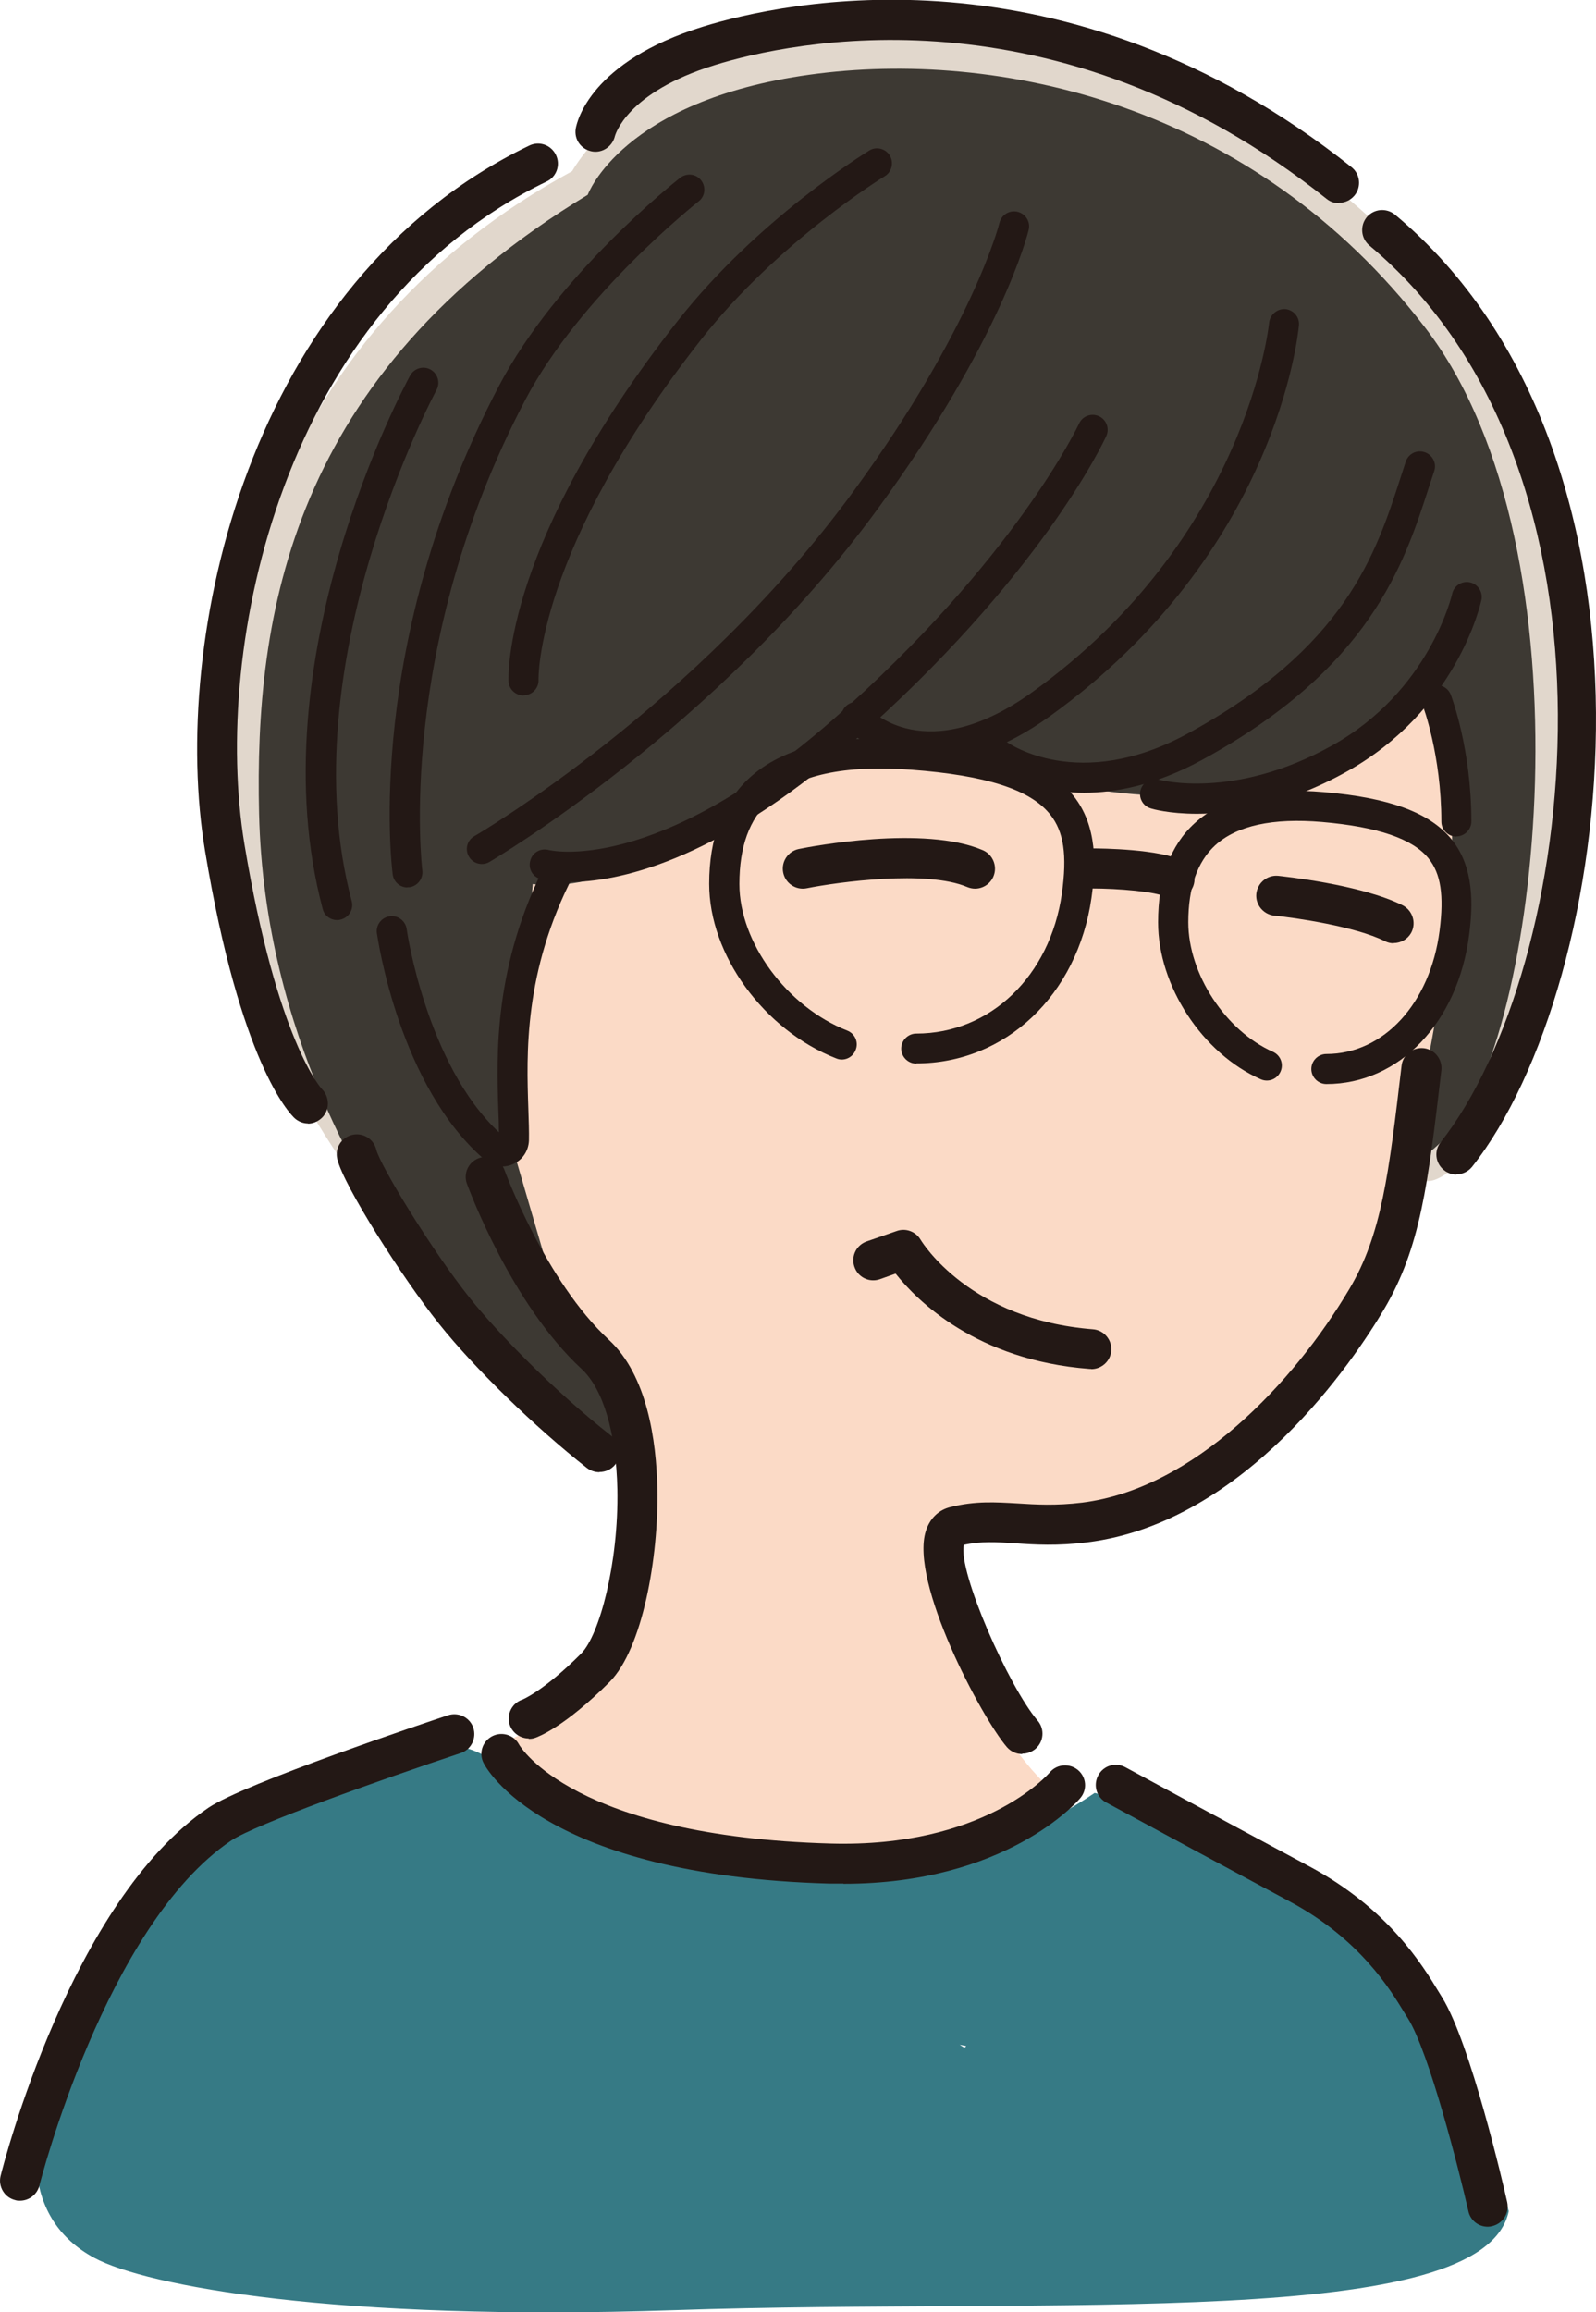 <?xml version="1.0" encoding="UTF-8"?><svg xmlns="http://www.w3.org/2000/svg" viewBox="0 0 79.78 115.5"><defs><style>.e{fill:#fbdac6;}.f{fill:#e1d7cc;}.g{fill:#231815;}.h{fill:#367a85;}.i{fill:#3d3933;}</style></defs><g id="a"/><g id="b"><g id="c"><g id="d"><g><path class="e" d="M24.54,87.21s4.7-1.04,6.26-6.26,.52-10.17-.78-12-6.26-6-6.52-11.74-3.13-10.7,1.3-16.7,7.04-16.17,13.04-17.48,19.83-5.48,25.04-1.04c5.22,4.43,9.65,12.26,9.91,16.96s-.26,13.57-2.35,19.04-2.35,12.26-10.96,15.91-13.04-.26-12.78,3.13,2.61,9.39,5.74,12.26-2.87,6-14.35,6.26-13.57-8.35-13.57-8.35Z"/><path class="h" d="M75.41,110.43c-2.62-10.13-11.24-18.41-20.69-20.87-10.67,7.29-23.85,2.16-30.44-1.82-3.43-2.07-10.35,1.57-12.2,3.02-6.97,5.46-14.61,18.12-7.36,22.03,2.58,1.39,12.06,3.18,28.96,2.61,19.18-.65,40.52,1.04,41.74-4.96Zm-27.12-8.23c-.06,.17-.21-.01-.32-.06,.11,.02,.21,.04,.32,.06Z"/><path class="f" d="M25.59,57.21l1.83,6.26,4.7,9.91s-7.3-4.17-12-11.22c-1.5-2.25-8.87-10.3-9.13-21.52-.23-9.91,2.74-24,17.61-32.09,0,0,3.13-5.74,12.52-7.04s23.09,2.87,31.7,14.09,4.96,37.7,.52,42.13-2.09-4.17-2.09-4.17c0,0,1.04-4.43,1.3-10.17s-1.04-9.39-1.04-9.39c0,0-6.78,7.04-13.57,5.74,0,0-5.22,0-8.35-2.09,0,0-4.7,1.04-6.26-.78,0,0-11.22,8.09-16.7,7.3l-1.04,13.04Z"/><path class="i" d="M25.59,57.21l1.83,6.26,4.7,9.91s-7.3-4.17-12-11.22c-1.5-2.25-6.91-10.3-7.17-21.52-.23-9.91,1.57-21.91,16.43-30.91,0,0,1.7-4.7,11.09-6s22.17,1.43,30.78,12.65,5.61,35.87,1.17,40.3-1.17-3.13-1.17-3.13c0,0,1.04-4.43,1.3-10.17s-1.04-9.39-1.04-9.39c0,0-6.78,7.04-13.57,5.74,0,0-5.22,0-8.35-2.09,0,0-4.7,1.04-6.26-.78,0,0-11.22,8.09-16.7,7.3l-1.04,13.04Z"/></g><g><path class="g" d="M51.09,87.62c-.28,0-.56-.12-.76-.35-1.28-1.49-4.86-8.25-4.05-10.79,.2-.63,.64-1.06,1.24-1.2,1.24-.31,2.25-.24,3.33-.18,.94,.06,1.92,.12,3.25-.04,5.58-.7,10.56-5.97,13.35-10.67,1.62-2.73,1.97-5.72,2.61-11.15,.06-.55,.56-.94,1.11-.88,.55,.06,.94,.56,.88,1.11-.67,5.7-1.04,8.85-2.87,11.94-1.47,2.48-6.89,10.64-14.82,11.63-1.51,.19-2.63,.12-3.62,.05-.94-.06-1.69-.11-2.56,.08-.3,1.31,2.23,7.08,3.69,8.78,.36,.42,.31,1.05-.11,1.41-.19,.16-.42,.24-.65,.24Z"/><path class="g" d="M26.43,86.84c-.42,0-.81-.27-.95-.68-.17-.52,.11-1.09,.63-1.26h0s1.05-.41,2.94-2.3c.91-.91,1.88-4.51,1.81-8.21-.06-2.82-.71-5.01-1.78-6-3.53-3.26-5.65-9.02-5.74-9.26-.19-.52,.08-1.09,.6-1.28,.52-.19,1.09,.08,1.28,.6,.02,.06,2.05,5.55,5.22,8.48,1.91,1.77,2.37,5.02,2.42,7.43,.07,3.45-.75,8.01-2.39,9.66-2.25,2.25-3.57,2.74-3.72,2.79-.11,.04-.21,.05-.32,.05Z"/><path class="g" d="M1,109.93c-.08,0-.16,0-.24-.03-.54-.13-.86-.68-.73-1.21,.14-.56,3.5-13.73,10.39-18.39,1.8-1.22,10.95-4.28,11.98-4.62,.52-.17,1.09,.11,1.26,.63,.17,.52-.11,1.09-.63,1.26-3.97,1.32-10.3,3.57-11.49,4.38-6.26,4.24-9.54,17.09-9.57,17.22-.11,.45-.52,.76-.97,.76Z"/><path class="g" d="M74.37,111.23c-.46,0-.87-.31-.97-.78-.48-2.1-1.96-7.91-3.01-9.61l-.17-.27c-.73-1.2-2.24-3.7-5.72-5.57-4.5-2.41-9.2-4.96-9.2-4.96-.49-.26-.67-.87-.4-1.36,.26-.49,.87-.67,1.36-.4,0,0,4.69,2.54,9.19,4.95,3.96,2.12,5.66,4.94,6.48,6.29l.16,.26c1.42,2.29,3.07,9.41,3.25,10.22,.12,.54-.21,1.07-.75,1.2-.07,.02-.15,.03-.22,.03Z"/><path class="g" d="M29.96,73.54c-.22,0-.43-.07-.62-.21-2.6-2.04-5.64-5-7.4-7.21-1.85-2.32-4.76-6.89-5.08-8.22-.13-.54,.2-1.08,.74-1.21,.54-.13,1.08,.2,1.21,.74,.19,.78,2.74,4.99,4.7,7.44,1.37,1.71,4.17,4.6,7.08,6.88,.43,.34,.51,.97,.17,1.4-.2,.25-.49,.38-.79,.38Z"/><path class="g" d="M15.4,56.12c-.24,0-.48-.09-.67-.26-.27-.25-2.72-2.77-4.48-13.35-1.76-10.55,2.11-28.45,16.21-35.24,.5-.24,1.09-.03,1.33,.47,.24,.5,.03,1.1-.47,1.33-13.17,6.34-16.75,23.18-15.1,33.11,1.64,9.86,3.86,12.21,3.88,12.23,.38,.39,.39,1.02,.01,1.41-.2,.2-.46,.31-.72,.31Z"/><path class="g" d="M72.8,58.67c-.22,0-.44-.07-.62-.22-.43-.34-.51-.97-.16-1.4,6.81-8.62,9.99-33.45-3.57-44.79-.42-.35-.48-.98-.13-1.41,.35-.42,.98-.48,1.41-.13,14.42,12.05,11.09,38.42,3.86,47.56-.2,.25-.49,.38-.79,.38Z"/><path class="g" d="M16.85,45.96c-.33,0-.64-.22-.72-.56-3.3-12.41,4.06-26.06,4.37-26.64,.2-.36,.65-.5,1.02-.3,.36,.2,.5,.65,.3,1.02-.07,.14-7.38,13.71-4.24,25.53,.11,.4-.13,.81-.53,.92-.06,.02-.13,.03-.19,.03Z"/><path class="g" d="M45.8,53.13c-.41,0-.75-.34-.75-.75s.34-.75,.75-.75c3.7,0,6.69-2.87,7.28-6.99,.27-1.92,.1-3.1-.59-3.96-.99-1.24-3.2-1.95-6.94-2.23-3.32-.25-5.7,.26-7.07,1.53-1.02,.94-1.52,2.31-1.52,4.18,0,2.92,2.37,6.13,5.39,7.32,.39,.15,.58,.59,.42,.97-.15,.39-.59,.58-.97,.42-3.62-1.42-6.35-5.17-6.35-8.72,0-2.28,.67-4.05,2-5.28,1.69-1.56,4.45-2.21,8.2-1.92,4.24,.33,6.71,1.19,8,2.79,1.23,1.53,1.13,3.53,.91,5.11-.7,4.87-4.3,8.27-8.76,8.27Z"/><path class="g" d="M48.74,44.39c-.13,0-.27-.03-.39-.08-2.01-.86-6.47-.25-8.02,.06-.54,.11-1.07-.24-1.18-.78-.11-.54,.24-1.07,.78-1.18,.63-.13,6.26-1.2,9.2,.06,.51,.22,.74,.81,.53,1.31-.16,.38-.53,.61-.92,.61Z"/><path class="g" d="M69.67,47.12c-.15,0-.3-.03-.45-.11-1.47-.73-4.48-1.17-5.52-1.27-.55-.06-.95-.55-.9-1.09,.06-.55,.54-.95,1.09-.9,.17,.02,4.12,.42,6.22,1.47,.49,.25,.69,.85,.45,1.34-.18,.35-.53,.55-.9,.55Z"/><path class="g" d="M42.16,94.09c-.23,0-.46,0-.69,0-14.33-.4-17.19-5.8-17.3-6.03-.25-.49-.05-1.09,.45-1.34,.49-.24,1.08-.05,1.33,.43,.06,.11,2.74,4.58,15.58,4.94,7.62,.21,10.82-3.41,10.95-3.56,.36-.42,.99-.46,1.41-.11,.42,.36,.47,.98,.11,1.4-.15,.18-3.72,4.28-11.84,4.28Z"/><path class="g" d="M25.1,58.27c-.31,0-.61-.11-.85-.32-4.29-3.66-5.36-11.02-5.41-11.33-.06-.41,.23-.79,.64-.85,.41-.06,.79,.23,.85,.64,0,.07,.99,6.77,4.61,10.15,0-.34-.01-.71-.03-1.13-.09-2.7-.25-7.23,2.42-12.39,.19-.37,.64-.51,1.01-.32,.37,.19,.51,.64,.32,1.01-2.49,4.82-2.34,8.93-2.25,11.65,.02,.61,.04,1.14,.03,1.59-.02,.52-.32,.97-.79,1.18-.18,.08-.36,.12-.54,.12Z"/><path class="g" d="M28.44,44.06c-.87,0-1.36-.13-1.42-.15-.4-.11-.63-.53-.51-.93,.11-.4,.52-.63,.92-.52,.08,.02,5.31,1.27,14.18-6.49,9.14-8,12.3-14.75,12.33-14.81,.17-.38,.62-.54,.99-.37,.38,.17,.54,.62,.37,.99-.13,.29-3.31,7.09-12.71,15.32-6.94,6.07-11.86,6.96-14.15,6.96Z"/><path class="g" d="M46.56,38.02c-2.78,0-4.3-1.68-4.32-1.71-.27-.31-.24-.79,.07-1.06,.31-.27,.78-.24,1.05,.07,.13,.14,2.91,3.09,8.26-.76,10.72-7.71,11.81-18.33,11.82-18.44,.04-.41,.42-.71,.81-.68,.41,.04,.72,.4,.68,.81-.04,.46-1.14,11.39-12.44,19.52-2.36,1.7-4.36,2.24-5.94,2.24Z"/><path class="g" d="M72.8,41.79c-.41,0-.75-.34-.75-.75,0-3.33-.92-5.77-.93-5.8-.15-.39,.05-.82,.43-.97,.39-.15,.82,.05,.97,.43,.04,.11,1.03,2.71,1.03,6.33,0,.41-.34,.75-.75,.75Z"/><path class="g" d="M24.09,43.16c-.26,0-.51-.13-.65-.37-.21-.36-.09-.82,.27-1.02,.11-.06,11.12-6.51,18.94-17.21,5.99-8.18,7.3-13.38,7.31-13.43,.1-.4,.5-.65,.91-.55,.4,.1,.65,.5,.55,.9-.05,.22-1.37,5.51-7.56,13.96-8.02,10.96-19.29,17.55-19.4,17.62-.12,.07-.25,.1-.38,.1Z"/><path class="g" d="M54.19,39.6c-2.91,0-4.67-1.27-4.79-1.35-.33-.25-.4-.72-.16-1.05,.25-.33,.71-.4,1.05-.16,.15,.11,3.65,2.55,9.05-.38,7.92-4.3,9.44-9,10.66-12.77l.27-.83c.13-.39,.55-.61,.95-.47,.39,.13,.61,.56,.47,.95l-.27,.82c-1.23,3.81-2.92,9.03-11.37,13.62-2.25,1.22-4.24,1.62-5.86,1.62Z"/><path class="g" d="M20.37,44.33c-.37,0-.69-.27-.74-.65-.06-.47-1.42-11.56,5.3-24.38,2.91-5.56,8.82-10.22,9.07-10.42,.33-.25,.8-.2,1.05,.13,.25,.33,.2,.8-.13,1.05-.06,.05-5.91,4.67-8.67,9.93-6.5,12.4-5.15,23.38-5.14,23.49,.05,.41-.24,.79-.65,.84-.03,0-.07,0-.1,0Z"/><path class="g" d="M59.84,40.65c-1.4,0-2.24-.24-2.32-.27-.4-.12-.62-.54-.5-.93,.12-.4,.53-.62,.93-.5h0s3.71,1.03,8.62-1.7c4.9-2.72,6.01-7.54,6.02-7.59,.09-.4,.49-.66,.89-.57,.4,.09,.66,.49,.57,.89-.05,.22-1.24,5.52-6.76,8.58-3.06,1.7-5.7,2.09-7.46,2.09Z"/><path class="g" d="M66.93,10.15c-.22,0-.44-.07-.62-.22C52.75-.85,39.48,2.09,35.73,3.25c-4.44,1.37-4.98,3.52-4.99,3.54-.12,.53-.64,.88-1.17,.77-.53-.11-.88-.6-.79-1.14,.06-.34,.73-3.35,6.36-5.09,3.98-1.23,18.09-4.37,32.42,7.02,.43,.34,.5,.97,.16,1.4-.2,.25-.49,.38-.78,.38Z"/><path class="g" d="M26.17,34.74c-.4,0-.73-.31-.75-.71-.01-.28-.24-6.93,8.44-17.98,4.02-5.11,9.37-8.39,9.59-8.53,.35-.22,.82-.1,1.03,.25,.21,.35,.1,.82-.25,1.03-.05,.03-5.35,3.28-9.19,8.17-8.28,10.54-8.12,16.92-8.12,16.98,.02,.41-.3,.76-.71,.78h-.04Z"/><path class="g" d="M66.3,54.15c-.41,0-.75-.34-.75-.75s.34-.75,.75-.75c2.87,0,5.19-2.53,5.66-6.15,.23-1.78,.06-2.86-.55-3.62-.79-.98-2.54-1.58-5.33-1.82-2.46-.21-4.26,.18-5.34,1.17-.89,.82-1.34,2.11-1.34,3.84,0,2.58,1.86,5.42,4.23,6.47,.38,.17,.55,.61,.38,.99-.17,.38-.61,.55-.99,.38-2.92-1.29-5.13-4.66-5.13-7.84,0-2.17,.61-3.84,1.83-4.95,1.4-1.28,3.57-1.81,6.48-1.55,3.27,.28,5.29,1.03,6.37,2.37,1.13,1.4,1.06,3.28,.87,4.75-.56,4.39-3.5,7.46-7.14,7.46Z"/><path class="g" d="M58.72,44.91c-.15,0-.3-.03-.45-.11-.51-.26-2.33-.42-3.73-.42-.55,0-1-.45-1-1s.45-1,1-1,3.43,.03,4.62,.63c.49,.25,.69,.85,.45,1.34-.18,.35-.53,.55-.9,.55Z"/><path class="g" d="M54.54,68.38s-.05,0-.08,0c-5.64-.43-8.61-3.4-9.69-4.76l-.79,.28c-.52,.18-1.09-.09-1.27-.62-.18-.52,.09-1.09,.62-1.27l1.5-.52c.45-.16,.95,.03,1.19,.44,.1,.16,2.47,3.99,8.61,4.47,.55,.04,.96,.52,.92,1.07-.04,.52-.48,.92-1,.92Z"/></g></g></g></g></svg>